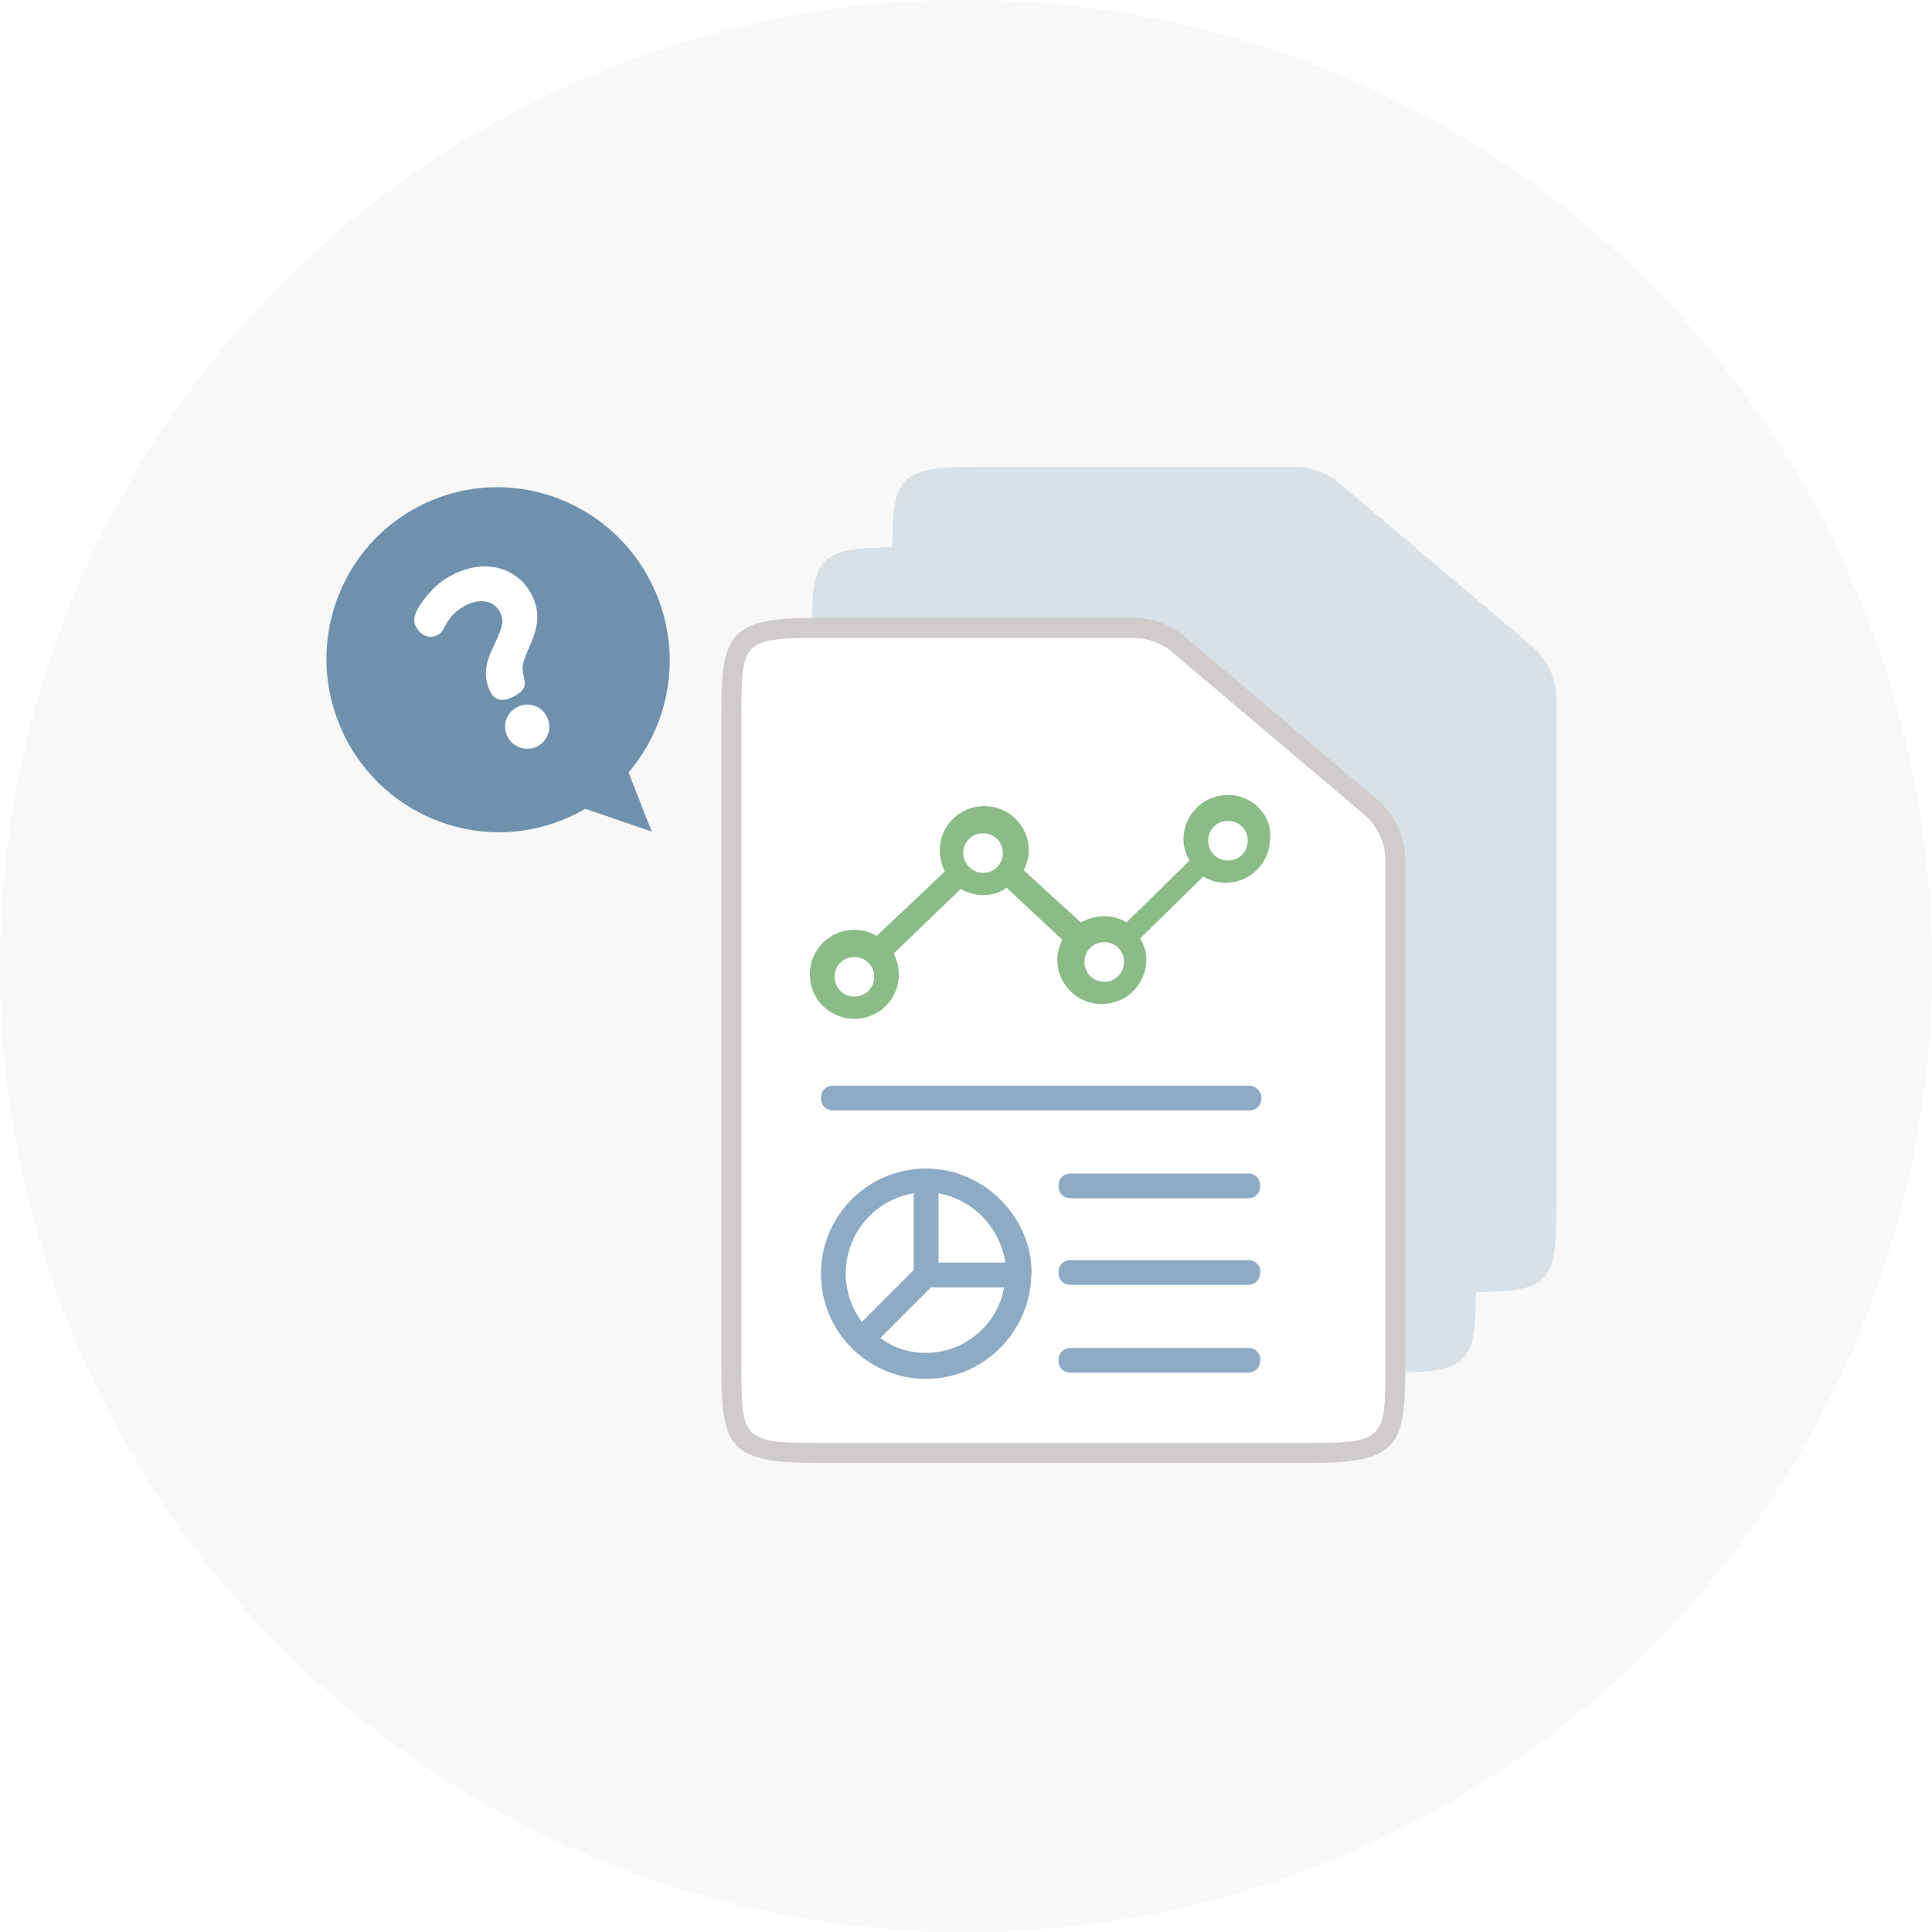 <svg fill="none" height="240" viewBox="0 0 240 240" width="240" xmlns="http://www.w3.org/2000/svg" xmlns:xlink="http://www.w3.org/1999/xlink"><filter id="a" color-interpolation-filters="sRGB" filterUnits="userSpaceOnUse" height="132.5" width="112.5" x="95.849" y="43"><feFlood flood-opacity="0" result="BackgroundImageFix"/><feColorMatrix in="SourceAlpha" result="hardAlpha" type="matrix" values="0 0 0 0 0 0 0 0 0 0 0 0 0 0 0 0 0 0 127 0"/><feOffset/><feGaussianBlur stdDeviation="7.5"/><feComposite in2="hardAlpha" operator="out"/><feColorMatrix type="matrix" values="0 0 0 0 0.165 0 0 0 0 0.165 0 0 0 0 0.165 0 0 0 0.1 0"/><feBlend in2="BackgroundImageFix" mode="normal" result="effect1_dropShadow_156_4261"/><feBlend in="SourceGraphic" in2="effect1_dropShadow_156_4261" mode="normal" result="shape"/></filter><filter id="b" color-interpolation-filters="sRGB" filterUnits="userSpaceOnUse" height="132.5" width="112.5" x="85.849" y="53"><feFlood flood-opacity="0" result="BackgroundImageFix"/><feColorMatrix in="SourceAlpha" result="hardAlpha" type="matrix" values="0 0 0 0 0 0 0 0 0 0 0 0 0 0 0 0 0 0 127 0"/><feOffset/><feGaussianBlur stdDeviation="7.5"/><feComposite in2="hardAlpha" operator="out"/><feColorMatrix type="matrix" values="0 0 0 0 0.165 0 0 0 0 0.165 0 0 0 0 0.165 0 0 0 0.1 0"/><feBlend in2="BackgroundImageFix" mode="normal" result="effect1_dropShadow_156_4261"/><feBlend in="SourceGraphic" in2="effect1_dropShadow_156_4261" mode="normal" result="shape"/></filter><filter id="c" color-interpolation-filters="sRGB" filterUnits="userSpaceOnUse" height="132.5" width="112.5" x="75.849" y="63"><feFlood flood-opacity="0" result="BackgroundImageFix"/><feColorMatrix in="SourceAlpha" result="hardAlpha" type="matrix" values="0 0 0 0 0 0 0 0 0 0 0 0 0 0 0 0 0 0 127 0"/><feOffset/><feGaussianBlur stdDeviation="7.5"/><feComposite in2="hardAlpha" operator="out"/><feColorMatrix type="matrix" values="0 0 0 0 0.165 0 0 0 0 0.165 0 0 0 0 0.165 0 0 0 0.1 0"/><feBlend in2="BackgroundImageFix" mode="normal" result="effect1_dropShadow_156_4261"/><feBlend in="SourceGraphic" in2="effect1_dropShadow_156_4261" mode="normal" result="shape"/></filter><filter id="d" color-interpolation-filters="sRGB" filterUnits="userSpaceOnUse" height="72.868" width="72.648" x="25.547" y="45.521"><feFlood flood-opacity="0" result="BackgroundImageFix"/><feColorMatrix in="SourceAlpha" result="hardAlpha" type="matrix" values="0 0 0 0 0 0 0 0 0 0 0 0 0 0 0 0 0 0 127 0"/><feOffset/><feGaussianBlur stdDeviation="7.5"/><feComposite in2="hardAlpha" operator="out"/><feColorMatrix type="matrix" values="0 0 0 0 0.165 0 0 0 0 0.165 0 0 0 0 0.165 0 0 0 0.1 0"/><feBlend in2="BackgroundImageFix" mode="normal" result="effect1_dropShadow_156_4261"/><feBlend in="SourceGraphic" in2="effect1_dropShadow_156_4261" mode="normal" result="shape"/></filter><clipPath id="e"><path d="m89.599 76.75h85v105h-85z"/></clipPath><clipPath id="f"><path d="m0 0h14.682v23.779h-14.682z" transform="matrix(.899 -.438 .438 .899 50 74.427)"/></clipPath><circle cx="120" cy="120" fill="#f8f8f8" r="120"/><g filter="url(#a)"><path d="m121.374 160.5c-9.95 0-10.525-1.225-10.525-10.825v-80.85c0-9.6.575-10.825 10.525-10.825h39.4c2.075 0 4.075.725 5.65 2.075l23.825 20.15c1.975 1.675 3.1 4.1 3.1 6.675v62.775c0 9.6-.575 10.825-10.525 10.825z" fill="#d9e1e6"/></g><g filter="url(#b)"><path d="m111.374 170.5c-9.95 0-10.525-1.225-10.525-10.825v-80.85c0-9.6.575-10.825 10.525-10.825h39.4c2.075 0 4.075.725 5.65 2.075l23.825 20.15c1.975 1.675 3.1 4.1 3.1 6.675v62.775c0 9.6-.575 10.825-10.525 10.825z" fill="#d9e1e6"/></g><g clip-path="url(#e)"><path d="m134.474 102.7v7.125l-.475 7.4h-4.125l-.5-7.4v-7.125zm0 18.25v5.225h-5.1v-5.225z" fill="#fff"/><g filter="url(#c)"><path d="m101.374 180.5c-9.95 0-10.525-1.225-10.525-10.825v-80.85c0-9.6.575-10.825 10.525-10.825h39.4c2.075 0 4.075.725 5.65 2.075l23.825 20.15c1.975 1.675 3.1 4.1 3.1 6.675v62.775c0 9.6-.575 10.825-10.525 10.825z" fill="#fff"/></g><path d="m140.774 79.25c1.775 0 3.5.625 4.85 1.775l23.825 20.15c1.675 1.425 2.65 3.525 2.65 5.725v62.775c0 8.95-.1 9.575-9.275 9.575h-61.45c-9.175 0-9.275-.625-9.275-9.575v-80.85c0-8.95.1-9.575 9.275-9.575zm0-2.5h-39.4c-10.825 0-11.775 1.975-11.775 12.075v80.825c0 10.1.95 12.075 11.775 12.075h61.425c10.85 0 11.775-1.975 11.775-12.075v-62.75c0-2.95-1.3-5.725-3.55-7.625l-23.775-20.15c-1.8-1.525-4.1-2.375-6.45-2.375z" fill="#d0cccc"/><path d="m152.545 98.75c-3.074 0-5.533 2.459-5.533 5.533 0 .922.307 1.844.768 2.612l-7.837 7.685c-.769-.461-1.691-.769-2.767-.769s-1.998.308-2.92.769l-7.069-6.455c.307-.769.614-1.537.614-2.459 0-3.074-2.459-5.533-5.532-5.533-3.074 0-5.533 2.459-5.533 5.533 0 .922.307 1.844.615 2.612l-8.453 7.992c-.768-.461-1.69-.768-2.766-.768-3.074 0-5.533 2.459-5.533 5.532 0 3.074 2.459 5.533 5.533 5.533 3.073 0 5.532-2.459 5.532-5.533 0-.922-.307-1.844-.614-2.612l8.299-7.992c.768.461 1.844.768 2.766.768 1.076 0 2.152-.307 2.92-.922l6.916 6.455c-.307.769-.615 1.537-.615 2.459 0 3.074 2.459 5.533 5.533 5.533s5.532-2.459 5.532-5.533c0-.922-.307-1.844-.768-2.613l7.838-7.684c.768.461 1.691.769 2.766.769 3.074 0 5.533-2.459 5.533-5.533.307-2.766-2.152-5.379-5.225-5.379zm-46.413 25.051c-1.383 0-2.459-1.076-2.459-2.459s1.076-2.459 2.459-2.459 2.459 1.076 2.459 2.459-1.076 2.459-2.459 2.459zm13.524-17.828c0-1.383 1.076-2.459 2.459-2.459s2.459 1.076 2.459 2.459-1.076 2.459-2.459 2.459c-1.229 0-2.459-1.076-2.459-2.459zm17.52 15.983c-1.383 0-2.459-1.075-2.459-2.459 0-1.383 1.076-2.458 2.459-2.458s2.459 1.075 2.459 2.458c0 1.384-1.076 2.459-2.459 2.459zm15.369-15.061c-1.383 0-2.459-1.075-2.459-2.459 0-1.383 1.076-2.459 2.459-2.459s2.459 1.076 2.459 2.459c0 1.384-1.076 2.459-2.459 2.459z" fill="#8bbb87"/><g fill="#8eabc5"><path d="m155.157 134.866h-51.638c-.922 0-1.537.615-1.537 1.537s.615 1.537 1.537 1.537h51.638c.923 0 1.537-.615 1.537-1.537s-.768-1.537-1.537-1.537z"/><path d="m155.157 145.778h-22.13c-.923 0-1.537.614-1.537 1.536 0 .923.614 1.537 1.537 1.537h21.977c.922 0 1.536-.614 1.536-1.537 0-.922-.614-1.536-1.383-1.536z"/><path d="m155.157 156.536h-22.13c-.923 0-1.537.614-1.537 1.536 0 .923.614 1.537 1.537 1.537h21.977c.922 0 1.536-.614 1.536-1.537.154-.768-.614-1.536-1.383-1.536z"/><path d="m155.157 167.447h-22.13c-.923 0-1.537.615-1.537 1.537s.614 1.537 1.537 1.537h21.977c.922 0 1.536-.615 1.536-1.537.154-.768-.614-1.537-1.383-1.537z"/><path d="m115.046 145.163c-7.224 0-13.064 5.84-13.064 13.063s5.84 13.063 13.064 13.063c7.069 0 12.756-5.686 13.063-12.602.461-6.762-5.379-13.524-13.063-13.524zm9.836 11.68h-8.299v-8.606c4.303.768 7.684 4.303 8.299 8.606zm-11.373-8.606v9.528l-6.455 6.455c-1.229-1.691-1.998-3.842-1.998-5.994 0-5.072 3.689-9.221 8.453-9.989zm1.537 19.825c-2.152 0-3.996-.615-5.687-1.844l6.301-6.301h9.068c-.769 4.61-4.918 8.145-9.682 8.145z"/></g></g><g filter="url(#d)"><path clip-rule="evenodd" d="m78.085 95.959c5.04-5.915 6.657-14.412 3.47-22.132-4.522-10.95-17-16.188-27.871-11.698s-16.018 17.005-11.496 27.955c4.522 10.95 17 16.188 27.871 11.698.923-.381 1.805-.82 2.643-1.311l8.251 2.826z" fill="#6f91ad" fill-rule="evenodd"/></g><g clip-path="url(#f)"><path d="m52.499 74.696c1.385-1.848 2.514-2.71 3.891-3.38 4.375-2.13 8.196-.448 9.717 2.675 1.284 2.637.381 4.686-.424 6.533-.942 2.162-.853 2.472-.57 3.757.148.624.323 1.453-1.39 2.287-1.864.908-2.523-.039-2.87-.753-1.096-2.25-.079-4.387.297-5.172 1.226-2.623 1.564-3.359.98-4.559-.712-1.461-2.421-1.792-4.184-.934-.924.45-1.951 1.262-2.566 2.454-.35.711-.537 1.051-1.1 1.325-.974.474-2.097-.018-2.645-1.143-.225-.462-.484-1.25.868-3.082zm15.454 14.373c.683 1.402.056 3.037-1.246 3.671-1.302.634-3.001.131-3.683-1.271-.683-1.402-.094-2.987 1.283-3.658 1.377-.67 2.975-.119 3.646 1.258z" fill="#fff"/></g></svg>